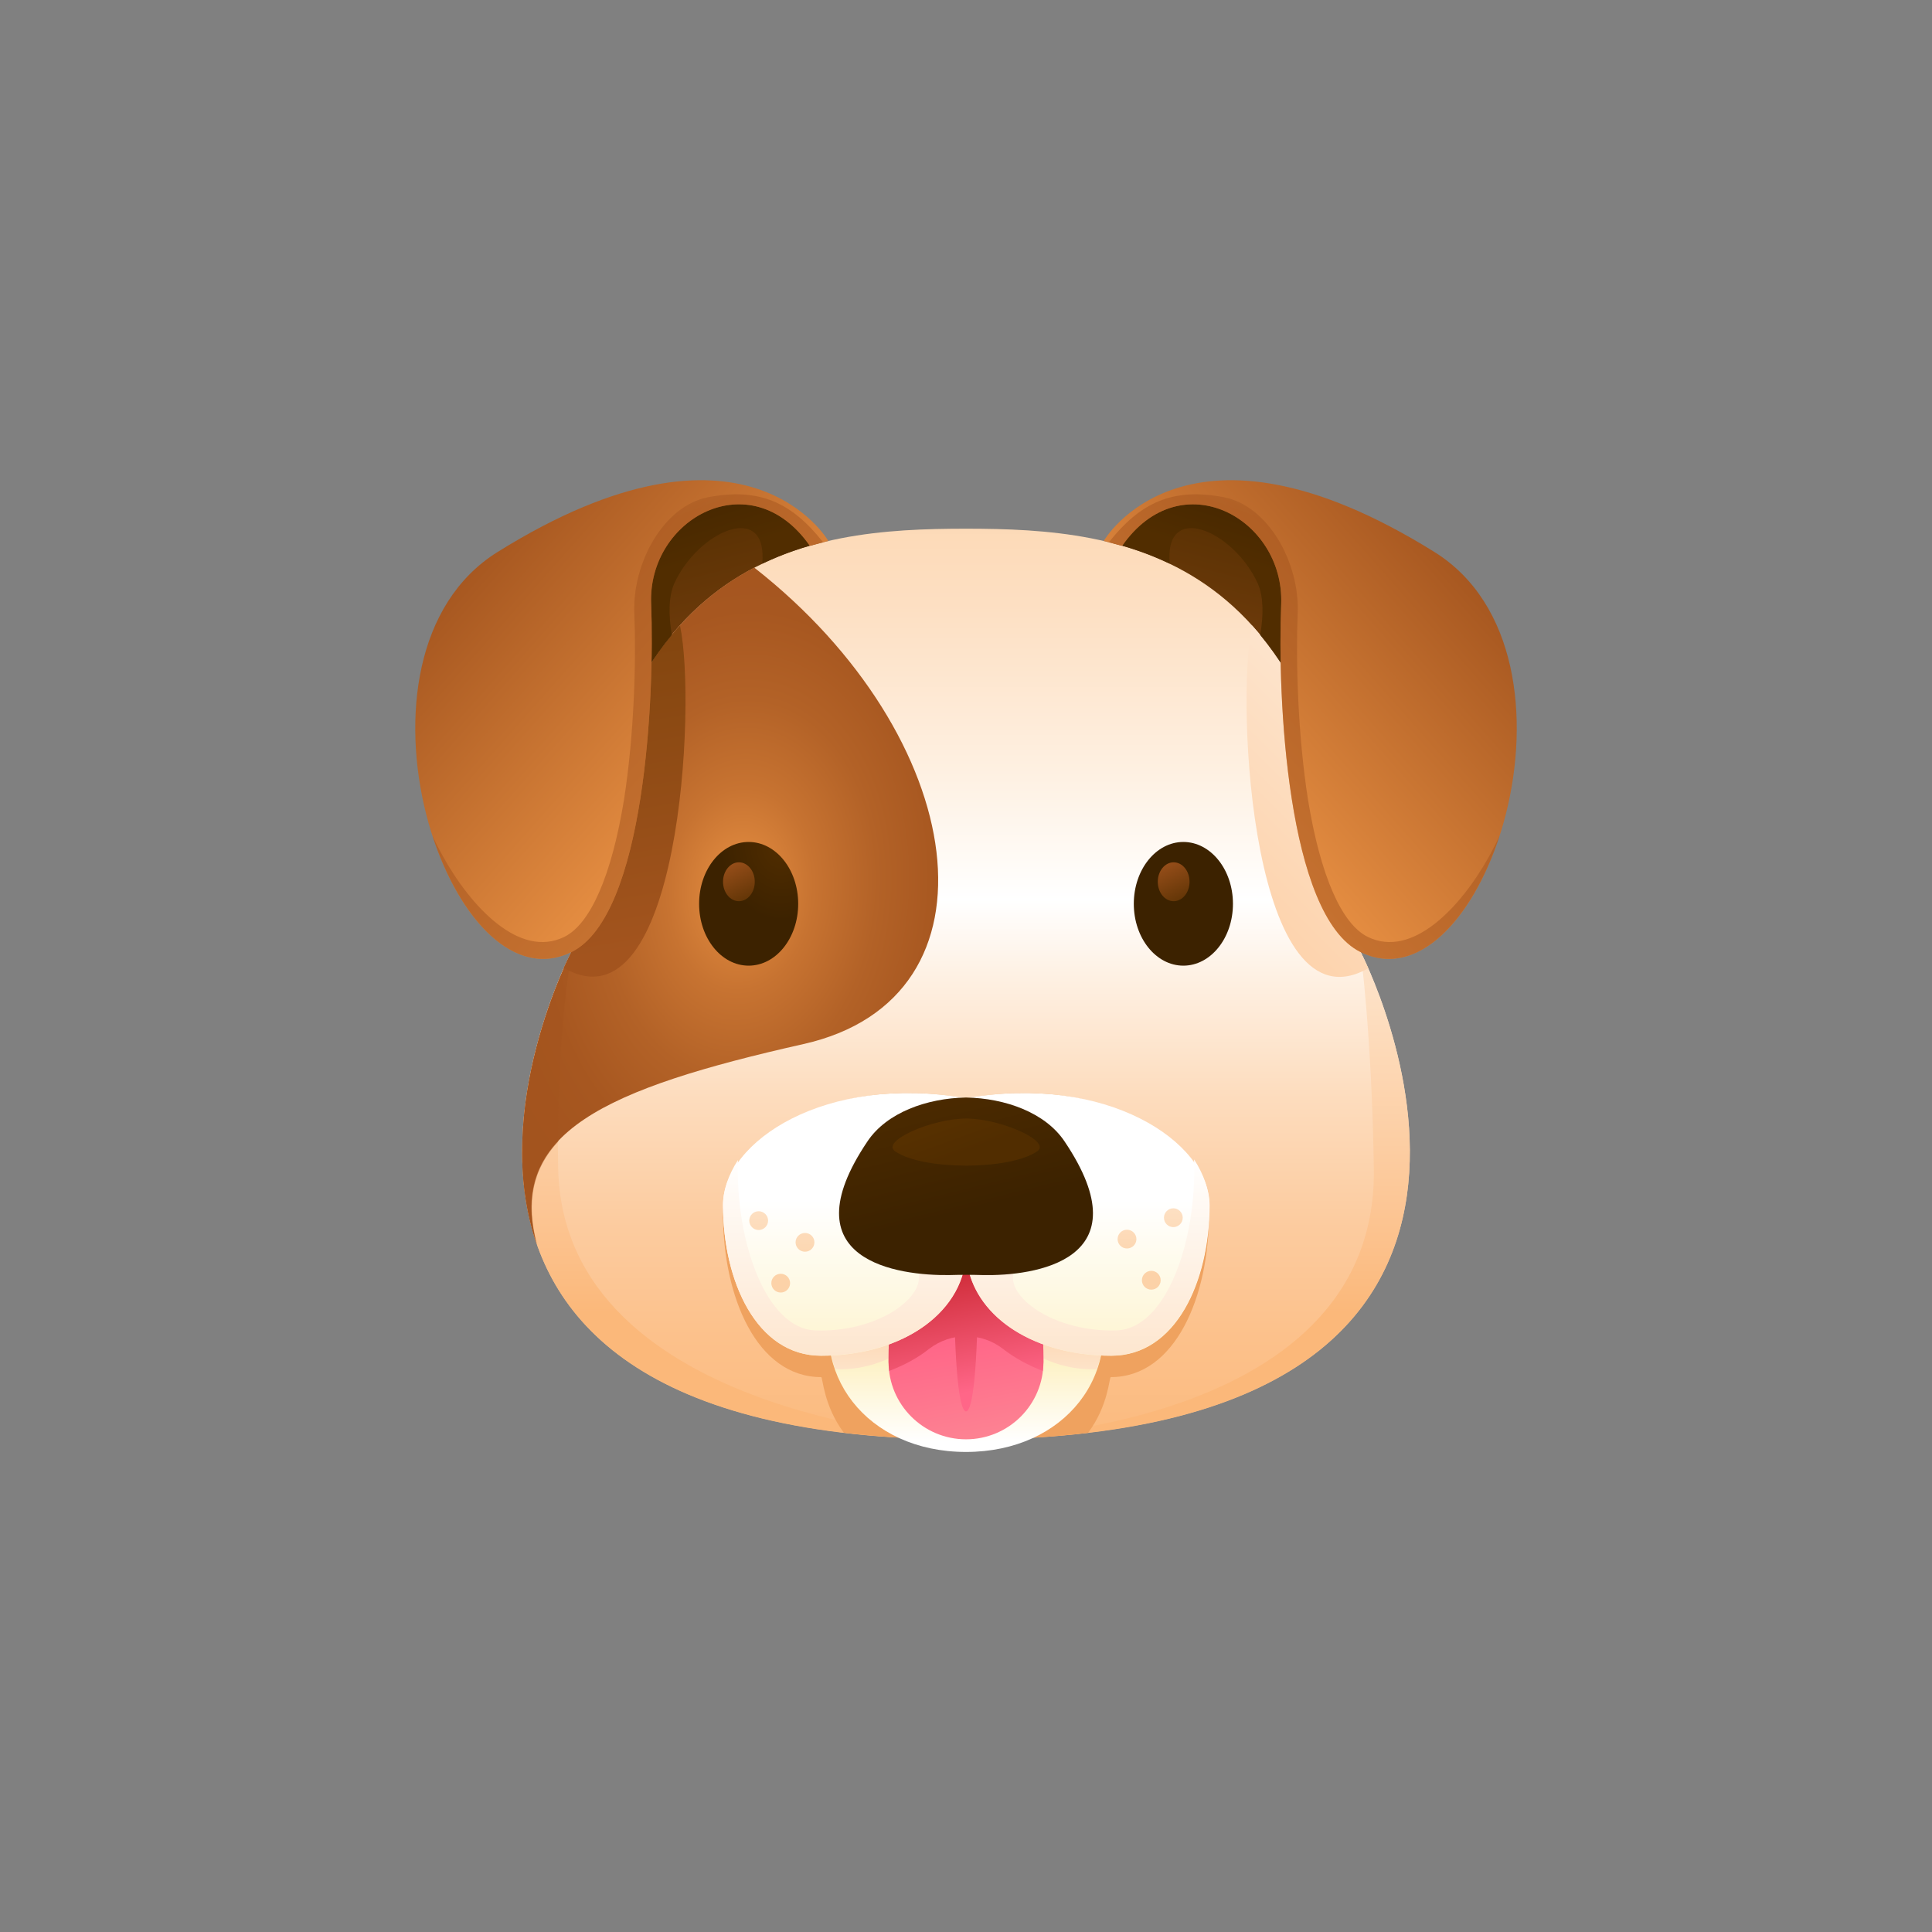 <!DOCTYPE svg PUBLIC "-//W3C//DTD SVG 1.1//EN" "http://www.w3.org/Graphics/SVG/1.1/DTD/svg11.dtd">
<!-- Uploaded to: SVG Repo, www.svgrepo.com, Transformed by: SVG Repo Mixer Tools -->
<svg width="85px" height="85px" viewBox="-5.04 -5.04 34.08 34.08" fill="none" xmlns="http://www.w3.org/2000/svg">
<rect x="-5.04" y="-5.04" width="34.08" height="34.08" fill="#808080" stroke="none"/>
<g id="SVGRepo_bgCarrier" stroke-width="0"/>
<g id="SVGRepo_tracerCarrier" stroke-linecap="round" stroke-linejoin="round"/>
<g id="SVGRepo_iconCarrier"> <path d="M5.04 11.748C6.343 11.108 6.691 7.12 6.446 5.611C6.206 4.126 8.206 3.097 9.246 4.588L5.04 11.748Z" fill="url(#paint0_linear)"/> <path d="M18.96 11.748C17.657 11.108 17.314 7.114 17.56 5.611C17.8 4.126 15.8 3.097 14.76 4.588L18.96 11.748Z" fill="url(#paint1_linear)"/> <path d="M12 20.354C23.457 20.354 18.96 11.754 18.96 11.754C18.463 4.668 14.829 4.286 12 4.286C9.172 4.286 5.537 4.668 5.04 11.748C5.04 11.748 0.543 20.354 12 20.354Z" fill="url(#paint2_linear)"/> <path d="M18.96 11.748C18.96 11.748 19.16 13.234 19.194 15.571C19.269 20.349 12.034 20.349 12.034 20.349C23.446 20.337 18.96 11.754 18.96 11.748Z" fill="url(#paint3_linear)"/> <path d="M5.04 11.748C5.04 11.748 4.754 13.234 4.806 15.571C4.903 20.034 11.966 20.349 11.966 20.349C0.554 20.337 5.04 11.754 5.04 11.748Z" fill="url(#paint4_linear)"/> <path d="M14.154 20.234C14.514 19.754 14.526 19.252 14.554 19.252C15.691 19.252 16.286 17.834 16.286 16.377C16.286 15.16 14.469 13.869 12 14.337C9.531 13.869 7.714 15.16 7.714 16.377C7.714 17.834 8.309 19.252 9.446 19.252C9.474 19.252 9.486 19.754 9.846 20.234C10.492 20.309 11.206 20.354 12 20.354C12.794 20.354 13.509 20.314 14.154 20.234Z" fill="#EFA25F"/> <path d="M5.04 11.748C5.04 11.748 3.594 14.514 4.429 16.914C3.897 14.943 5.634 14.165 9.132 13.377C12.749 12.566 12.063 7.948 8.263 4.971C6.652 5.817 5.326 7.674 5.04 11.748Z" fill="url(#paint5_radial)"/> <path d="M14.292 17.657L12 16.263L9.709 17.657C9.177 19.183 10.252 20.572 12 20.572C13.749 20.572 14.823 19.183 14.292 17.657Z" fill="url(#paint6_linear)"/> <path d="M9.76 18.132C9.703 18.132 9.652 18.126 9.6 18.12C9.549 18.469 9.583 18.806 9.692 19.109C9.714 19.109 9.737 19.115 9.76 19.115C10.56 19.115 11.223 18.675 11.617 18.023C11.812 17.698 12.189 17.698 12.383 18.023C12.777 18.675 13.446 19.115 14.24 19.115C14.263 19.115 14.286 19.115 14.309 19.109C14.417 18.806 14.446 18.469 14.4 18.12C14.349 18.126 14.291 18.132 14.24 18.132C12.943 18.132 12 17.332 12 16.263C12 17.337 11.052 18.132 9.76 18.132Z" fill="url(#paint7_linear)"/> <path d="M13.366 18.983C13.366 19.737 12.755 20.349 12 20.349C11.246 20.349 10.634 19.737 10.634 18.983C10.634 16.743 11.246 15.846 12 15.846C12.755 15.846 13.366 16.749 13.366 18.983Z" fill="url(#paint8_linear)"/> <path d="M13.366 18.983C13.366 16.749 12.755 15.846 12 15.846C11.246 15.846 10.634 16.743 10.634 18.983C10.634 19.04 10.64 19.091 10.646 19.143C10.915 19.04 11.155 18.909 11.349 18.754C11.737 18.457 12.269 18.457 12.652 18.754C12.852 18.909 13.086 19.04 13.354 19.143C13.36 19.091 13.366 19.034 13.366 18.983Z" fill="url(#paint9_linear)"/> <path d="M11.789 17.405C11.789 16.817 11.886 16.337 12 16.337C12.114 16.337 12.212 16.817 12.212 17.405C12.212 19.154 12.114 19.857 12 19.857C11.886 19.851 11.789 19.148 11.789 17.405Z" fill="url(#paint10_linear)"/> <path d="M12 14.332C9.531 13.897 7.714 15.092 7.714 16.217C7.714 17.566 8.309 18.875 9.446 18.875C10.92 18.875 12.006 18.075 12.006 17.006C12.006 18.075 13.086 18.875 14.566 18.875C15.703 18.875 16.297 17.566 16.297 16.217C16.286 15.092 14.469 13.897 12 14.332Z" fill="url(#paint11_linear)"/> <path d="M9.44 18.874C10.783 18.874 11.794 18.217 11.972 17.297C11.983 17.291 12.04 17.28 12.029 17.297C12.206 18.217 13.217 18.874 14.56 18.874C15.697 18.874 16.291 17.566 16.291 16.217C16.291 15.96 16.2 15.685 16.023 15.411C16.074 16.868 15.526 18.4 14.657 18.428C13.417 18.468 12.486 17.668 12.949 17.24C13.406 16.811 14.234 16.085 13.794 15.394C13.794 15.394 13.252 15.954 12.76 16.474C12.743 15.697 10.206 15.394 10.206 15.394C9.766 16.085 10.594 16.811 11.052 17.24C11.509 17.668 10.583 18.474 9.343 18.428C8.48 18.4 7.931 16.874 7.977 15.423C7.806 15.691 7.714 15.96 7.714 16.217C7.714 17.566 8.309 18.874 9.44 18.874Z" fill="url(#paint12_linear)"/> <path d="M15.834 11.994C16.317 11.994 16.709 11.506 16.709 10.903C16.709 10.3 16.317 9.812 15.834 9.812C15.351 9.812 14.96 10.3 14.96 10.903C14.96 11.506 15.351 11.994 15.834 11.994Z" fill="url(#paint13_radial)"/> <path d="M14.84 16.983C14.931 16.983 15.006 16.909 15.006 16.818C15.006 16.726 14.931 16.652 14.84 16.652C14.748 16.652 14.674 16.726 14.674 16.818C14.674 16.909 14.748 16.983 14.84 16.983Z" fill="url(#paint14_linear)"/> <path d="M15.269 17.709C15.36 17.709 15.434 17.635 15.434 17.543C15.434 17.452 15.36 17.377 15.269 17.377C15.177 17.377 15.103 17.452 15.103 17.543C15.103 17.635 15.177 17.709 15.269 17.709Z" fill="url(#paint15_linear)"/> <path d="M15.657 16.606C15.749 16.606 15.823 16.532 15.823 16.44C15.823 16.349 15.749 16.274 15.657 16.274C15.566 16.274 15.492 16.349 15.492 16.44C15.492 16.532 15.566 16.606 15.657 16.606Z" fill="url(#paint16_linear)"/> <path d="M8.166 11.994C8.649 11.994 9.04 11.506 9.04 10.903C9.04 10.3 8.649 9.812 8.166 9.812C7.683 9.812 7.292 10.3 7.292 10.903C7.292 11.506 7.683 11.994 8.166 11.994Z" fill="url(#paint17_radial)"/> <path d="M15.663 10.857C15.818 10.857 15.943 10.704 15.943 10.514C15.943 10.325 15.818 10.171 15.663 10.171C15.508 10.171 15.383 10.325 15.383 10.514C15.383 10.704 15.508 10.857 15.663 10.857Z" fill="url(#paint18_linear)"/> <path d="M7.994 10.857C8.149 10.857 8.274 10.704 8.274 10.514C8.274 10.325 8.149 10.171 7.994 10.171C7.84 10.171 7.714 10.325 7.714 10.514C7.714 10.704 7.84 10.857 7.994 10.857Z" fill="url(#paint19_linear)"/> <path d="M9.16 17.04C9.252 17.04 9.326 16.966 9.326 16.874C9.326 16.783 9.252 16.709 9.16 16.709C9.069 16.709 8.994 16.783 8.994 16.874C8.994 16.966 9.069 17.04 9.16 17.04Z" fill="url(#paint20_linear)"/> <path d="M8.732 17.76C8.823 17.76 8.897 17.686 8.897 17.594C8.897 17.503 8.823 17.429 8.732 17.429C8.64 17.429 8.566 17.503 8.566 17.594C8.566 17.686 8.64 17.76 8.732 17.76Z" fill="url(#paint21_linear)"/> <path d="M8.343 16.657C8.434 16.657 8.509 16.583 8.509 16.491C8.509 16.4 8.434 16.326 8.343 16.326C8.251 16.326 8.177 16.4 8.177 16.491C8.177 16.583 8.251 16.657 8.343 16.657Z" fill="url(#paint22_linear)"/> <path d="M13.737 15.092C13.4 14.589 12.697 14.332 12 14.32C11.303 14.332 10.6 14.589 10.263 15.092C8.834 17.212 10.817 17.463 11.703 17.452C11.903 17.446 12.103 17.446 12.303 17.452C13.183 17.469 15.166 17.212 13.737 15.092Z" fill="url(#paint23_linear)"/> <path d="M10.749 15.268C11.234 15.606 12.766 15.606 13.257 15.268C13.514 15.091 12.606 14.691 12.006 14.691C11.394 14.691 10.491 15.091 10.749 15.268Z" fill="url(#paint24_linear)"/> <path d="M6.955 5.994C5.972 7.08 5.246 8.857 5.04 11.748C5.04 11.748 4.989 11.851 4.903 12.034C6.949 13.2 7.252 7.383 6.955 5.994Z" fill="url(#paint25_linear)"/> <path d="M6.337 6.828C6.486 6.583 6.646 6.36 6.812 6.16C6.749 5.805 6.755 5.48 6.852 5.257C7.275 4.32 8.509 3.788 8.406 4.903C8.732 4.748 9.063 4.628 9.4 4.543C8.315 2.903 5.937 4.331 6.172 5.783C6.206 6 6.309 6.468 6.337 6.828Z" fill="url(#paint26_linear)"/> <path d="M9.246 4.589C9.354 4.56 9.463 4.531 9.572 4.503C9.572 4.503 8.12 1.966 3.737 4.697C0.806 6.526 2.869 12.823 5.04 11.754C6.343 11.109 6.509 7.223 6.446 5.611C6.383 4.109 8.206 3.097 9.246 4.589Z" fill="url(#paint27_linear)"/> <path opacity="0.5" d="M9.246 4.589C9.326 4.566 9.4 4.549 9.48 4.526C8.932 3.834 8.366 3.554 7.446 3.732C6.663 3.886 6.115 4.892 6.149 5.772C6.183 6.606 6.149 7.909 5.966 9.074C5.749 10.4 5.377 11.257 4.915 11.486C4.126 11.874 3.269 10.96 2.772 10.063C2.709 9.949 2.646 9.829 2.589 9.703C3.069 11.177 4.04 12.246 5.04 11.754C6.343 11.109 6.509 7.223 6.446 5.612C6.383 4.109 8.206 3.097 9.246 4.589Z" fill="url(#paint28_linear)"/> <path d="M17.046 5.994C18.029 7.08 18.754 8.857 18.96 11.754C18.96 11.754 19.012 11.857 19.097 12.04C17.052 13.2 16.749 7.383 17.046 5.994Z" fill="url(#paint29_linear)"/> <path d="M17.663 6.828C17.514 6.583 17.354 6.36 17.189 6.16C17.252 5.805 17.246 5.48 17.149 5.257C16.726 4.32 15.492 3.788 15.594 4.903C15.269 4.748 14.937 4.628 14.6 4.543C15.686 2.903 18.063 4.331 17.829 5.783C17.794 6 17.692 6.468 17.663 6.828Z" fill="url(#paint30_linear)"/> <path d="M14.754 4.589C14.646 4.56 14.537 4.531 14.429 4.503C14.429 4.503 15.88 1.966 20.263 4.697C23.194 6.526 21.132 12.823 18.96 11.754C17.657 11.114 17.492 7.223 17.56 5.617C17.617 4.109 15.794 3.097 14.754 4.589Z" fill="url(#paint31_linear)"/> <path opacity="0.5" d="M14.754 4.589C14.674 4.566 14.6 4.549 14.52 4.526C15.069 3.834 15.634 3.554 16.554 3.732C17.337 3.886 17.886 4.892 17.851 5.772C17.817 6.606 17.851 7.909 18.034 9.074C18.252 10.4 18.623 11.257 19.086 11.486C19.874 11.874 20.732 10.96 21.229 10.063C21.291 9.949 21.354 9.829 21.412 9.703C20.931 11.177 19.96 12.246 18.96 11.754C17.657 11.114 17.491 7.223 17.56 5.617C17.617 4.109 15.794 3.097 14.754 4.589Z" fill="url(#paint32_linear)"/> <path opacity="0.5" d="M4.434 16.914C4.229 16.154 4.366 15.571 4.806 15.097C4.8 13.034 5.046 11.754 5.046 11.748C5.04 11.754 3.594 14.52 4.434 16.914Z" fill="url(#paint33_linear)"/> <defs> <linearGradient id="paint0_linear" x1="6.002" y1="3.721" x2="7.927" y2="11.223" gradientUnits="userSpaceOnUse"> <stop stop-color="#512D00"/> <stop offset="1" stop-color="#A3541E"/> </linearGradient> <linearGradient id="paint1_linear" x1="17.998" y1="3.721" x2="16.073" y2="11.223" gradientUnits="userSpaceOnUse"> <stop stop-color="#512D00"/> <stop offset="1" stop-color="#A3541E"/> </linearGradient> <linearGradient id="paint2_linear" x1="12" y1="22.557" x2="12" y2="1.436" gradientUnits="userSpaceOnUse"> <stop stop-color="#FBB87A"/> <stop offset="0.093" stop-color="#FBBA7E"/> <stop offset="0.19" stop-color="#FCC18B"/> <stop offset="0.288" stop-color="#FCCCA0"/> <stop offset="0.389" stop-color="#FDDCBD"/> <stop offset="0.489" stop-color="#FEF0E2"/> <stop offset="0.555" stop-color="white"/> <stop offset="0.664" stop-color="#FEF0E1"/> <stop offset="0.802" stop-color="#FDDFC2"/> <stop offset="0.919" stop-color="#FCD6AF"/> <stop offset="1" stop-color="#FCD2A8"/> </linearGradient> <linearGradient id="paint3_linear" x1="15.931" y1="18.116" x2="15.931" y2="-1.584" gradientUnits="userSpaceOnUse"> <stop stop-color="#FBB87A"/> <stop offset="0.095" stop-color="#FCC695"/> <stop offset="0.276" stop-color="#FDDFC2"/> <stop offset="0.438" stop-color="#FEF0E3"/> <stop offset="0.572" stop-color="#FFFBF8"/> <stop offset="0.662" stop-color="white"/> <stop offset="0.75" stop-color="#FFFDFC"/> <stop offset="0.818" stop-color="#FFF8F2"/> <stop offset="0.88" stop-color="#FEF0E1"/> <stop offset="0.938" stop-color="#FDE4CA"/> <stop offset="0.993" stop-color="#FCD4AC"/> <stop offset="1" stop-color="#FCD2A8"/> </linearGradient> <linearGradient id="paint4_linear" x1="8.069" y1="18.116" x2="8.069" y2="-1.584" gradientUnits="userSpaceOnUse"> <stop stop-color="#FBB87A"/> <stop offset="0.095" stop-color="#FCC695"/> <stop offset="0.276" stop-color="#FDDFC2"/> <stop offset="0.438" stop-color="#FEF0E3"/> <stop offset="0.572" stop-color="#FFFBF8"/> <stop offset="0.662" stop-color="white"/> <stop offset="0.75" stop-color="#FFFDFC"/> <stop offset="0.818" stop-color="#FFF8F2"/> <stop offset="0.88" stop-color="#FEF0E1"/> <stop offset="0.938" stop-color="#FDE4CA"/> <stop offset="0.993" stop-color="#FCD4AC"/> <stop offset="1" stop-color="#FCD2A8"/> </linearGradient> <radialGradient id="paint5_radial" cx="0" cy="0" r="1" gradientUnits="userSpaceOnUse" gradientTransform="translate(8.025 10.649) rotate(94.498) scale(6.502 4.646)"> <stop stop-color="#E89043"/> <stop offset="0.035" stop-color="#E38C40"/> <stop offset="0.276" stop-color="#C77331"/> <stop offset="0.518" stop-color="#B36227"/> <stop offset="0.76" stop-color="#A75720"/> <stop offset="1" stop-color="#A3541E"/> </radialGradient> <linearGradient id="paint6_linear" x1="12" y1="17.099" x2="12" y2="20.396" gradientUnits="userSpaceOnUse"> <stop stop-color="#FBE07A"/> <stop offset="1" stop-color="white"/> </linearGradient> <linearGradient id="paint7_linear" x1="12" y1="18.117" x2="12" y2="20.774" gradientUnits="userSpaceOnUse"> <stop stop-color="#FCD2A8"/> <stop offset="1" stop-color="white"/> </linearGradient> <linearGradient id="paint8_linear" x1="11.99" y1="18.564" x2="12.601" y2="21.906" gradientUnits="userSpaceOnUse"> <stop stop-color="#FF6688"/> <stop offset="1" stop-color="#FB9C9C"/> </linearGradient> <linearGradient id="paint9_linear" x1="12.183" y1="19.494" x2="11.517" y2="16.179" gradientUnits="userSpaceOnUse"> <stop stop-color="#FF6688"/> <stop offset="1" stop-color="#B30B0B"/> </linearGradient> <linearGradient id="paint10_linear" x1="12.291" y1="19.471" x2="11.626" y2="16.157" gradientUnits="userSpaceOnUse"> <stop stop-color="#FF6688"/> <stop offset="1" stop-color="#B30B0B"/> </linearGradient> <linearGradient id="paint11_linear" x1="12" y1="23.703" x2="12" y2="16.149" gradientUnits="userSpaceOnUse"> <stop stop-color="#FBE07A"/> <stop offset="1" stop-color="white"/> </linearGradient> <linearGradient id="paint12_linear" x1="12" y1="21.669" x2="12" y2="15.377" gradientUnits="userSpaceOnUse"> <stop stop-color="#FCD2A8"/> <stop offset="1" stop-color="white"/> </linearGradient> <radialGradient id="paint13_radial" cx="0" cy="0" r="1" gradientUnits="userSpaceOnUse" gradientTransform="translate(577.735 9.859) rotate(90) scale(1.331 1.08)"> <stop stop-color="#512D00"/> <stop offset="1" stop-color="#3C2200"/> </radialGradient> <linearGradient id="paint14_linear" x1="14.772" y1="9.76" x2="14.846" y2="17.457" gradientUnits="userSpaceOnUse"> <stop stop-color="#FBB87A"/> <stop offset="0.5" stop-color="white"/> <stop offset="1" stop-color="#FCD2A8"/> </linearGradient> <linearGradient id="paint15_linear" x1="15.192" y1="9.755" x2="15.266" y2="17.453" gradientUnits="userSpaceOnUse"> <stop stop-color="#FBB87A"/> <stop offset="0.5" stop-color="white"/> <stop offset="1" stop-color="#FCD2A8"/> </linearGradient> <linearGradient id="paint16_linear" x1="15.59" y1="9.751" x2="15.664" y2="17.449" gradientUnits="userSpaceOnUse"> <stop stop-color="#FBB87A"/> <stop offset="0.5" stop-color="white"/> <stop offset="1" stop-color="#FCD2A8"/> </linearGradient> <radialGradient id="paint17_radial" cx="0" cy="0" r="1" gradientUnits="userSpaceOnUse" gradientTransform="translate(8.738 9.859) rotate(90) scale(1.331 1.08)"> <stop stop-color="#512D00"/> <stop offset="1" stop-color="#3C2200"/> </radialGradient> <linearGradient id="paint18_linear" x1="15.442" y1="10.037" x2="15.911" y2="11.056" gradientUnits="userSpaceOnUse"> <stop stop-color="#A3541E"/> <stop offset="1" stop-color="#512D00"/> </linearGradient> <linearGradient id="paint19_linear" x1="7.773" y1="10.037" x2="8.242" y2="11.056" gradientUnits="userSpaceOnUse"> <stop stop-color="#A3541E"/> <stop offset="1" stop-color="#512D00"/> </linearGradient> <linearGradient id="paint20_linear" x1="9.229" y1="9.767" x2="9.155" y2="17.464" gradientUnits="userSpaceOnUse"> <stop stop-color="#FBB87A"/> <stop offset="0.5" stop-color="white"/> <stop offset="1" stop-color="#FCD2A8"/> </linearGradient> <linearGradient id="paint21_linear" x1="8.809" y1="9.763" x2="8.734" y2="17.46" gradientUnits="userSpaceOnUse"> <stop stop-color="#FBB87A"/> <stop offset="0.5" stop-color="white"/> <stop offset="1" stop-color="#FCD2A8"/> </linearGradient> <linearGradient id="paint22_linear" x1="8.41" y1="9.759" x2="8.336" y2="17.456" gradientUnits="userSpaceOnUse"> <stop stop-color="#FBB87A"/> <stop offset="0.5" stop-color="white"/> <stop offset="1" stop-color="#FCD2A8"/> </linearGradient> <linearGradient id="paint23_linear" x1="11.998" y1="16.339" x2="11.306" y2="13.527" gradientUnits="userSpaceOnUse"> <stop stop-color="#3C2200"/> <stop offset="1" stop-color="#512D00"/> </linearGradient> <linearGradient id="paint24_linear" x1="11.293" y1="13.251" x2="12.031" y2="15.28" gradientUnits="userSpaceOnUse"> <stop stop-color="#643800"/> <stop offset="1" stop-color="#512D00"/> </linearGradient> <linearGradient id="paint25_linear" x1="4.647" y1="1.29" x2="6.375" y2="11.678" gradientUnits="userSpaceOnUse"> <stop stop-color="#643800"/> <stop offset="1" stop-color="#A3541E"/> </linearGradient> <linearGradient id="paint26_linear" x1="7.575" y1="4.74" x2="6.983" y2="2.829" gradientUnits="userSpaceOnUse"> <stop stop-color="#512D00"/> <stop offset="1" stop-color="#3C2200"/> </linearGradient> <linearGradient id="paint27_linear" x1="7.758" y1="8.965" x2="3.001" y2="4.75" gradientUnits="userSpaceOnUse"> <stop stop-color="#E89043"/> <stop offset="1" stop-color="#A3541E"/> </linearGradient> <linearGradient id="paint28_linear" x1="3.5" y1="0.385" x2="5.15" y2="4.772" gradientUnits="userSpaceOnUse"> <stop stop-color="#FBB87A"/> <stop offset="1" stop-color="#A3541E"/> </linearGradient> <linearGradient id="paint29_linear" x1="12.427" y1="14.656" x2="28.725" y2="-1.638" gradientUnits="userSpaceOnUse"> <stop stop-color="#FBB87A"/> <stop offset="0.662" stop-color="white"/> <stop offset="0.75" stop-color="#FFFDFC"/> <stop offset="0.818" stop-color="#FFF8F2"/> <stop offset="0.88" stop-color="#FEF0E1"/> <stop offset="0.938" stop-color="#FDE4CA"/> <stop offset="0.993" stop-color="#FCD4AC"/> <stop offset="1" stop-color="#FCD2A8"/> </linearGradient> <linearGradient id="paint30_linear" x1="16.425" y1="4.74" x2="17.017" y2="2.829" gradientUnits="userSpaceOnUse"> <stop stop-color="#512D00"/> <stop offset="1" stop-color="#3C2200"/> </linearGradient> <linearGradient id="paint31_linear" x1="16.242" y1="8.965" x2="20.999" y2="4.75" gradientUnits="userSpaceOnUse"> <stop stop-color="#E89043"/> <stop offset="1" stop-color="#A3541E"/> </linearGradient> <linearGradient id="paint32_linear" x1="20.5" y1="0.385" x2="18.851" y2="4.772" gradientUnits="userSpaceOnUse"> <stop stop-color="#FBB87A"/> <stop offset="1" stop-color="#A3541E"/> </linearGradient> <linearGradient id="paint33_linear" x1="0.289" y1="10.021" x2="3.498" y2="13.131" gradientUnits="userSpaceOnUse"> <stop stop-color="#643800"/> <stop offset="1" stop-color="#A3541E"/> </linearGradient> </defs> </g>
</svg>